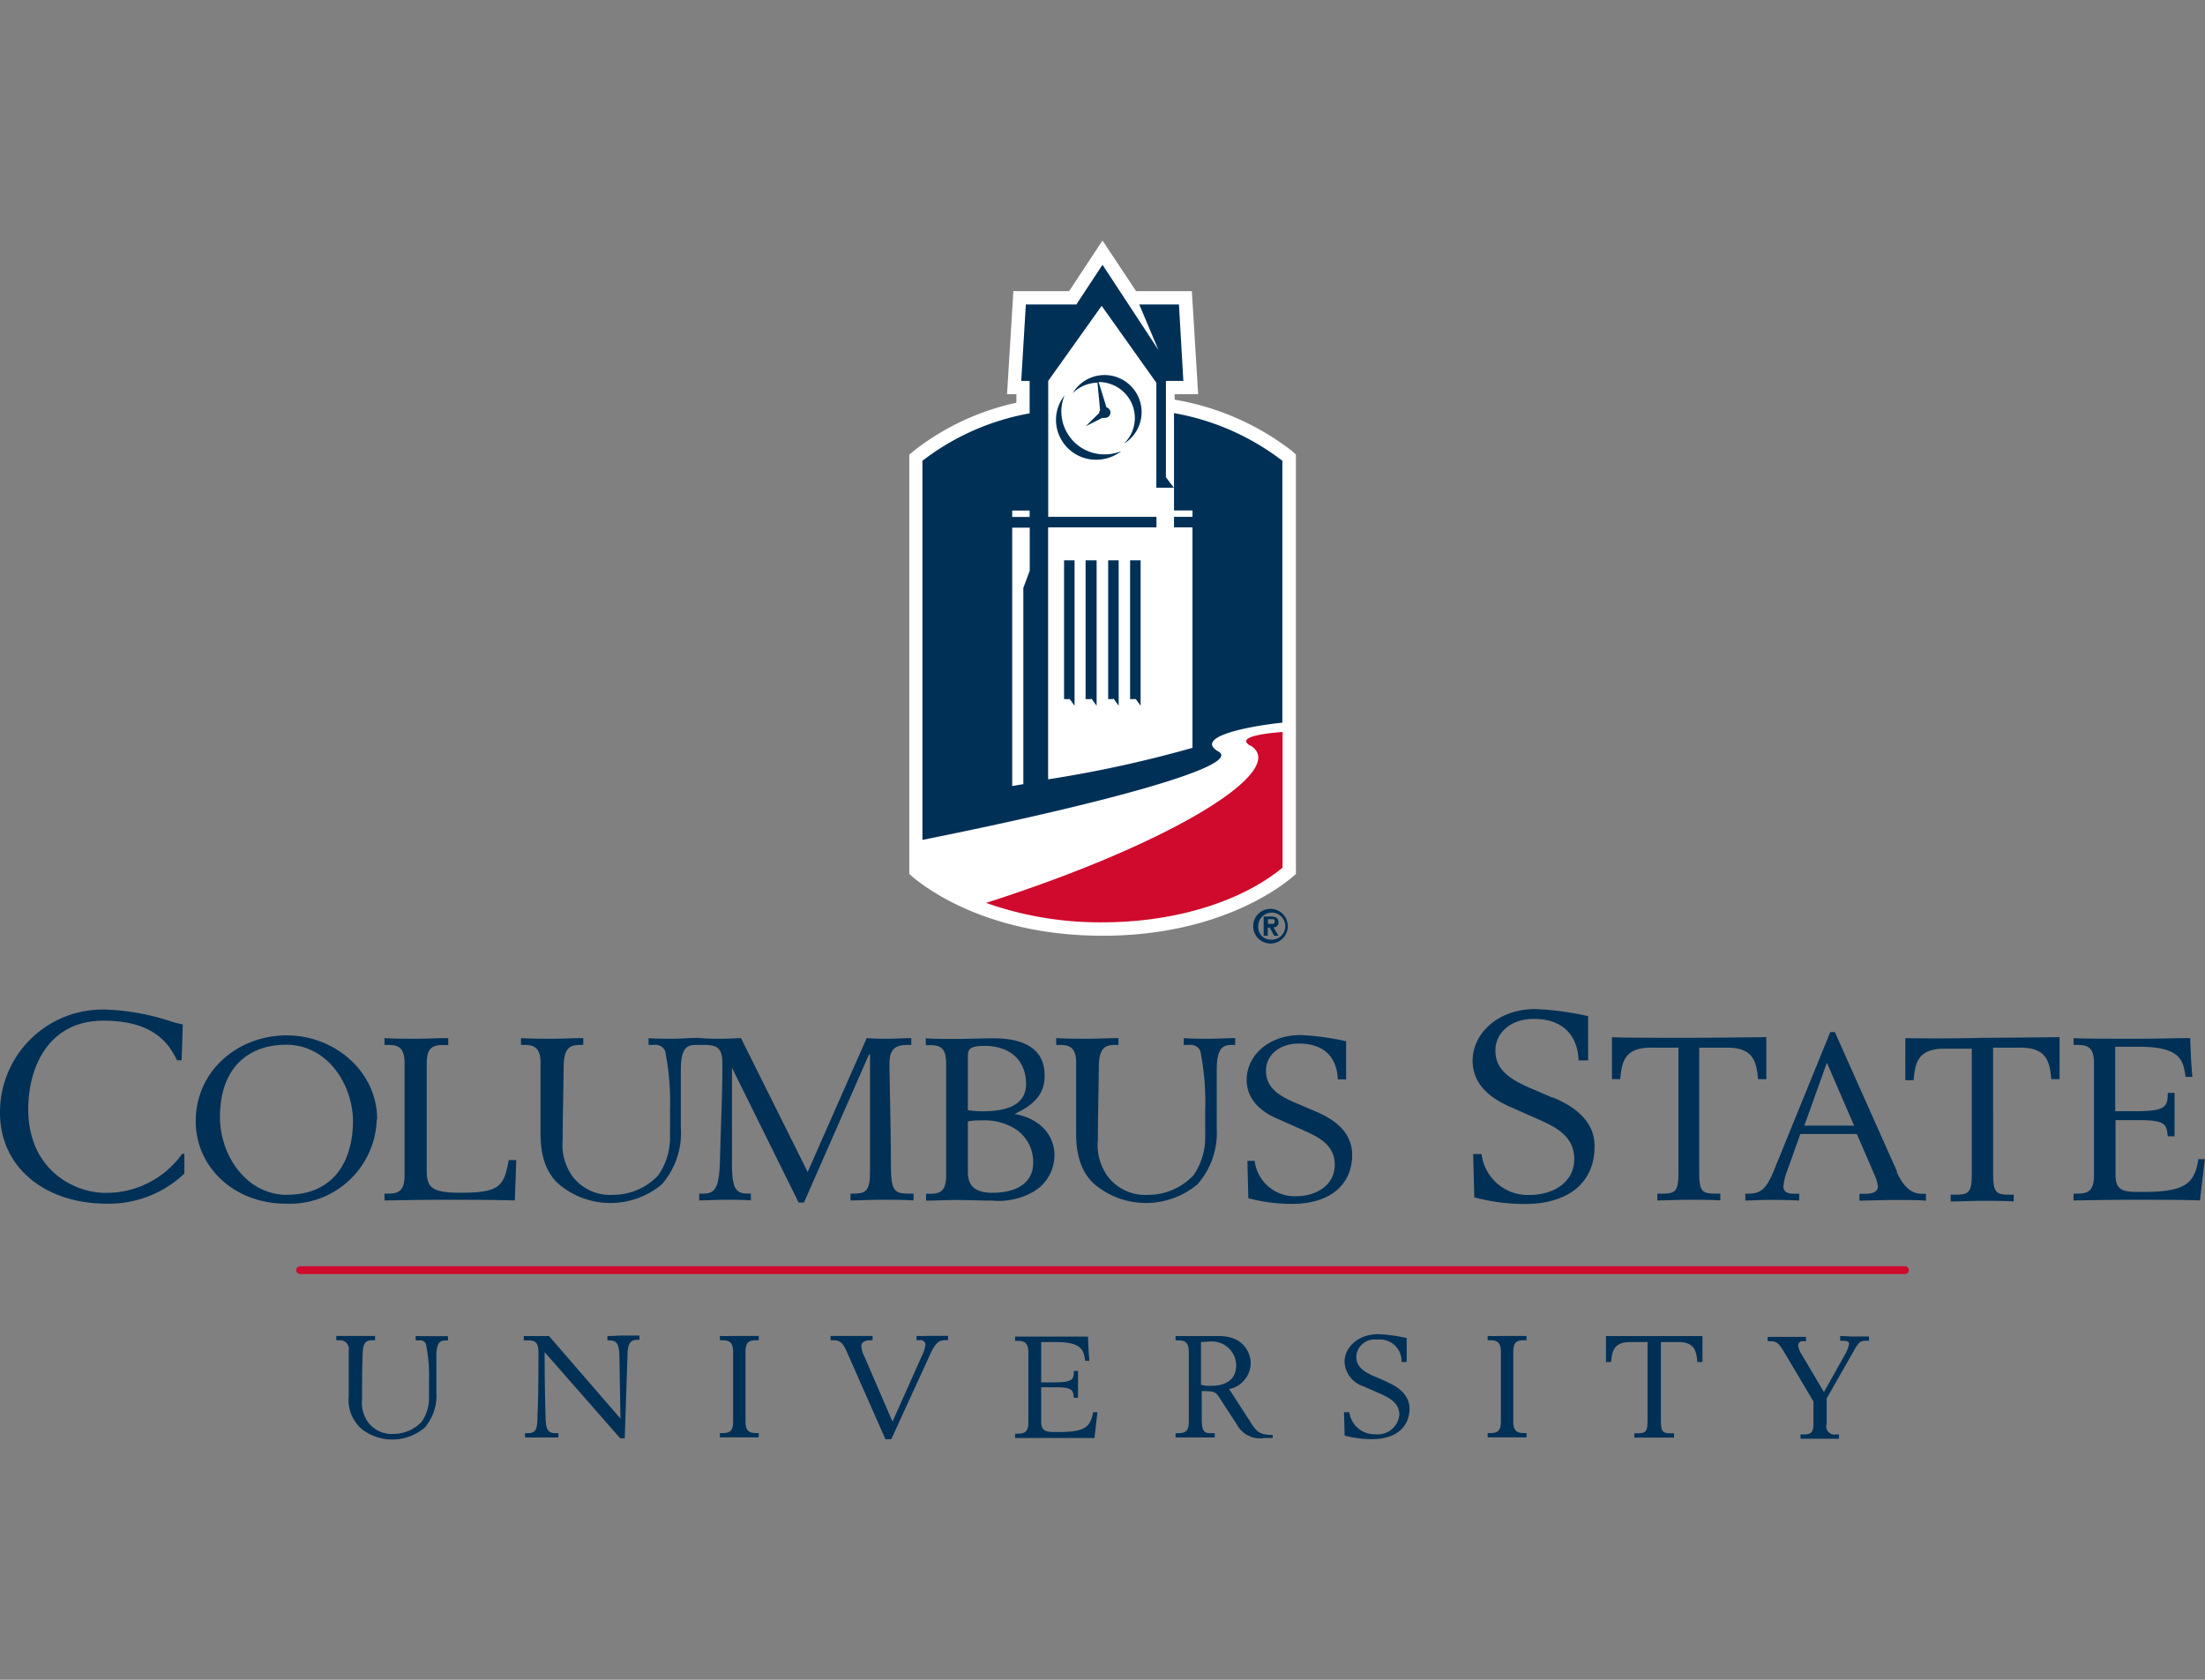 <svg id="institutions" xmlns="http://www.w3.org/2000/svg" width="210" height="160" viewBox="0 0 210 160"><rect x="0" y="0" width="210" height="160" fill="#808080" stroke="none"/><defs><style>.cls-1{fill:#003056;}.cls-2{fill:#fff;}.cls-3{fill:#cf0a2c;}</style></defs><title>inst_csu</title><path id="Registered_symbol" data-name="Registered symbol" class="cls-1" d="M121,86.57a1.65,1.65,0,1,1-1.65,1.64A1.65,1.65,0,0,1,121,86.57Zm0,2.93a1.29,1.29,0,1,0-1.17-1.28A1.19,1.19,0,0,0,121,89.5Zm-0.66-2.2h0.69c0.46,0,.73.14,0.73,0.54a0.45,0.45,0,0,1-.48.49l0.48,0.8h-0.4l-0.44-.78h-0.18v0.78h-0.39V87.3ZM121.08,88c0.19,0,.32,0,0.32-0.24s-0.2-.21-0.36-0.21h-0.28V88h0.32Z"/><path id="White_knockout_-_use_on_t-shirt_designs" data-name="White knockout - use on t-shirt designs" class="cls-2" d="M123,42.92a25,25,0,0,0-11.13-4.85V37.55h2.24l-0.6-9.82h-5.31L105,22.91l-3.18,4.82H96.51l-0.6,9.82H96.8v0.81a24.14,24.14,0,0,0-9.74,4.56l-0.46.38V83.24s6,5.89,18.41,5.89,18.41-5.89,18.41-5.89V43.29Z"/><path id="Blue_tower_image" data-name="Blue tower image" class="cls-1" d="M107.08,42.22a3.39,3.39,0,0,0,1-2.42,3.43,3.43,0,0,0-3.45-3.41h0l0.75,2.41a0.51,0.51,0,0,1-.18,1,0.48,0.48,0,0,1-.21,0l-1.59.8,1.28-1.26h0a0.51,0.51,0,0,1,.09-0.27l-0.25-2.62a3.46,3.46,0,0,0-2.36,1,3.53,3.53,0,1,1,4.9,4.8M100.57,40a3.81,3.81,0,0,0,3.83,3.79,3.88,3.88,0,0,0,2.39-.82,4.23,4.23,0,0,1-1.59.31,4.1,4.1,0,0,1-4.12-4.08,4,4,0,0,1,.31-1.54,3.73,3.73,0,0,0-.82,2.33m1.27,26.54,0.5,0.69V53.37h-1V66.59h0.55Zm4.2,0,0.5,0.69V53.37h-1V66.59H106Zm-2.1,0,0.5,0.69V53.37h-1.05V66.59h0.55Zm4.19,0,0.5,0.69V53.37h-1V66.59h0.54Zm14,2.2V43.89a23.63,23.63,0,0,0-10.32-4.54v9.27h1.76v0.61h-1.76v1h1.76v21a114.12,114.12,0,0,1-13.75,3v-24h10.32v-1H99.83V36.28h0l5.09-7.15,5.21,7.33v10h1.67l-0.76-1V36.28h1.66L112.28,29H108.5l1.83,4.34L105,25.22,102.51,29H97.7l-0.44,7.28h0.8v3.09a23.53,23.53,0,0,0-10.21,4.52V80c17.58-3.52,30.5-7.09,28.2-8.41s2.31-2.35,6.09-2.76M96.4,48.63h1.66v0.61H96.4V48.63ZM97.46,56V74.69l-1.06.18V50.26h1.67v4.1h0Z"/><path id="Red_swoop" data-name="Red swoop" class="cls-3" d="M119.07,71c3.9,2.33-7.53,9.36-25.16,15A32.46,32.46,0,0,0,105,87.85c7.09,0,13.34-2.06,17.15-5.21V69.72c-2.2.17-4.36,0.54-3.08,1.31"/><path class="cls-3" d="M181.42,120.61H28.58a0.37,0.37,0,1,0,0,.74H181.42A0.37,0.37,0,1,0,181.42,120.61Z"/><path class="cls-1" d="M87.29,127.25v0.41h0.27a0.47,0.47,0,0,1,.58.39,3,3,0,0,1-.3,1L85,135.41l-2.67-6.19a2.63,2.63,0,0,1-.3-1c0-.28.2-0.56,0.87-0.56h0.2v-0.41c-0.59,0-1.3,0-2,0s-1.4,0-2,0v0.41h0.27c0.65,0,.91.26,1.28,1.1l3.68,8.33h0.55l3.74-8.16c0.51-1.1.87-1.28,1.4-1.28h0.27v-0.41c-0.51,0-1,0-1.53,0S87.74,127.27,87.29,127.25Zm-4.43-26.81v10.95c0,1.91-.25,2.3-1.55,2.3H81v0.65c0.79,0,1.8-.06,3-0.06s2.19,0,3,.06v-0.65H86.47c-1.34,0-1.59-.37-1.62-2.54,0-3.28-.14-8.73-0.14-9.84,0-1.54.72-1.78,1.78-1.78h0.3V98.88c-0.72,0-1.43.06-2.13,0.06s-1.39,0-2.12-.06l-5.62,12.75L70.57,98.88c-0.28,0-1.16.06-1.85,0.06s-1.32,0-2-.06-1.69.06-2.52,0.06-1.78,0-2.43-.06v0.65h0.49a1,1,0,0,1,1.09.59,24.73,24.73,0,0,1,.46,5.65v2.3a6.36,6.36,0,0,1-1.11,3.87,5.91,5.91,0,0,1-4.32,1.87,4.5,4.5,0,0,1-3.84-1.74,5.12,5.12,0,0,1-.95-3.52c0-2.28.07-4.58,0.09-6.87,0-1.82.56-2.11,1.43-2.15h0.44V98.88c-1,0-2,.06-2.93.06s-2,0-3-.06v0.65H50c0.85,0,1.48.28,1.48,1.67V108c0,2.26.62,4.06,2.2,5.15a7.63,7.63,0,0,0,9.36-.35,7.44,7.44,0,0,0,1.8-5.39V101.9c0-2.06.58-2.37,1.41-2.37h0.86c1.22,0,1.69.33,1.69,1.78,0,3.13-.16,6.17-0.23,9.19-0.07,2.65-.46,3.19-1.59,3.19H66.59v0.65c0.69,0,1.46-.06,2.47-0.06s1.87,0,2.45.06v-0.65H71.19c-1.27,0-1.48-.72-1.48-3.08V101.7h0l6.35,12.84h0.51l6.19-14.1h0Zm-14.3,26.81v0.41h0.26c0.66,0,1,.23,1,1.11v6.62c0,0.88-.29,1.11-1,1.11H68.56v0.41c0.51,0,1.2,0,1.85,0s1.24,0,1.85,0v-0.41H72c-0.67,0-1-.23-1-1.11v-6.62c0-.88.29-1.11,1-1.11h0.26v-0.41c-0.61,0-1.21,0-1.85,0S69.06,127.27,68.56,127.25ZM10,113.62c-2.78,0-7.31-2.06-7.31-8,0-3.7,1.74-8.4,7.17-8.4,5.06,0,6.34,2.47,7,3.77H17.3l0.11-3.42a8.38,8.38,0,0,1-1.34-.35,22.06,22.06,0,0,0-6.13-1.06A9.78,9.78,0,0,0,0,106c0,5.06,4.12,8.65,10.2,8.65a10.44,10.44,0,0,0,7.36-2.87V109.9H17.35A8.86,8.86,0,0,1,10,113.62Zm25.92-7c0-4.52-4-8-8.62-8s-8.66,3.35-8.66,8.19c0,4.3,3.6,7.84,8.6,7.84A8.28,8.28,0,0,0,35.88,106.61Zm-8.55,7.19c-4,0-6.42-3.87-6.42-7.39,0-5,3-6.91,6.29-6.91,4,0,6.38,3.85,6.38,7.34C33.57,110.85,31.6,113.8,27.33,113.8Zm16.48-.2c-2.84,0-3.21-.56-3.21-2.19v-10.1c0-1.41.46-1.78,1.52-1.78h0.53V98.88c-1.08,0-2.06.06-3.07,0.06s-2.15,0-3-.06v0.65H37c1.06,0,1.53.37,1.53,1.78v10.6c0,1.41-.46,1.78-1.53,1.78H36.62v0.65c0.81,0,3-.06,5.73-0.06,2,0,4.64,0,6.68.06l0.14-3.84H48.45C48,113,47.6,113.61,43.81,113.61Zm14,13.65v0.41H58c0.78,0,1,.33,1,1.89l0.09,5.56h0l-6.8-7.86c-0.36,0-.74,0-1.14,0s-0.88,0-1.27,0v0.41h0.4c0.72,0,1,.21,1,1.18,0,1.57,0,4.15-.09,5.94,0,1.42-.17,1.72-0.94,1.72H50v0.41c0.45,0,1,0,1.59,0s1.11,0,1.59,0v-0.41H52.9c-0.68,0-.91-0.31-0.94-1.42-0.06-2.1-.09-4.19-0.09-6.3h0L59.07,137H59.5l0.26-7.91c0-1.32.46-1.47,0.91-1.47H60.9v-0.41c-0.52,0-1,0-1.56,0S58.23,127.27,57.78,127.25Zm-18.26,0v0.41h0.3a0.6,0.6,0,0,1,.68.37,15.38,15.38,0,0,1,.29,3.53V133a4,4,0,0,1-.69,2.41,3.69,3.69,0,0,1-2.7,1.17,2.81,2.81,0,0,1-2.4-1.09,3.2,3.2,0,0,1-.59-2.2c0-1.42,0-2.86.06-4.29,0-1.14.35-1.32,0.9-1.34h0.28v-0.41c-0.61,0-1.23,0-1.84,0s-1.26,0-1.85,0v0.41h0.26a0.84,0.84,0,0,1,.92,1V133a3.64,3.64,0,0,0,1.37,3.22,4.78,4.78,0,0,0,5.85-.22,4.65,4.65,0,0,0,1.13-3.37v-3.47c0-1.29.36-1.48,0.88-1.48h0.22v-0.41c-0.52,0-1,0-1.55,0S39.93,127.27,39.53,127.25Zm92.54,4.37-1.33-.57c-1.2-.52-1.63-1.07-1.63-1.86a1.74,1.74,0,0,1,2-1.6,2.06,2.06,0,0,1,2.31,2.13h0.49v-2.28a15.17,15.17,0,0,0-2.7-.37c-1.95,0-3.22,1.26-3.22,2.66a2.61,2.61,0,0,0,1.86,2.33l1.56,0.69c0.81,0.37,1.8.83,1.8,2a2.06,2.06,0,0,1-2.31,1.85,2.4,2.4,0,0,1-2.45-2.1H128l0.06,2.23a10.08,10.08,0,0,0,2.58.34c2.41,0,3.6-1.23,3.6-2.93C134.22,132.8,133.1,132.07,132.06,131.62Zm48.56-20-5.94-13.32h-0.44L169,111.35c-0.72,1.8-1.23,2.35-2.5,2.35h-0.28v0.65c0.56,0,1.41-.06,2.29-0.06q1.63,0,2.84.06v-0.65H170.8c-0.72,0-.95-0.3-0.95-0.7a5.21,5.21,0,0,1,.39-1.56l1.22-3.43h5.38l1.69,3.91a3.61,3.61,0,0,1,.32,1.09c0,0.46-.44.7-1.18,0.7h-0.58v0.65c0.85,0,2-.06,3.19-0.06s2.26,0,3.14.06v-0.65H183C181.89,113.69,181.18,112.84,180.62,111.59Zm-8.85-4.41,2.15-6,2.59,6h-4.74Zm3.42,20.08v0.41h0.28c0.39,0,.56.08,0.56,0.31a3,3,0,0,1-.39,1l-2,3.58-2.14-3.62a2.15,2.15,0,0,1-.32-0.8,0.43,0.43,0,0,1,.53-0.43H172v-0.41c-0.61,0-1.23,0-1.83,0s-1.2,0-1.82,0v0.41h0.13c0.71,0,.89.12,1.46,1.07l2.77,4.67v2.14c0,0.71-.16,1-0.88,1h-0.35v0.41c0.53,0,1.2,0,1.83,0s1.23,0,1.83,0v-0.41h-0.29a0.77,0.77,0,0,1-.88-1v-2.43l2.56-4.49c0.45-.79.58-1,1.17-1H178v-0.41c-0.46,0-1,0-1.43,0S175.78,127.27,175.19,127.25ZM164.52,99.79c2.47,0,2.77,1.35,2.91,3h0.79v-4c-0.79,0-4.57.06-7.35,0.06-3,0-6.65,0-7.35-.06v4h0.79c0.14-1.69.44-3,2.91-3h2.63v11.84c0,1.78-.23,2.06-1.48,2.06h-0.53v0.65c0.88,0,1.87-.06,3-0.06s2.15,0,3,.06v-0.65h-0.53c-1.25,0-1.48-.28-1.48-2.06V99.79h2.63Zm-64.09,10.32c0-2.32-1.78-3.67-3.81-4v0c1.85-.87,2.87-1.87,2.87-3.67,0-2.91-2.57-3.54-4.85-3.54-1.16,0-2.54.06-3.47,0.06s-2.15,0-3-.06v0.65h0.42c1.06,0,1.52.37,1.52,1.78v10.6c0,1.41-.46,1.78-1.52,1.78H88.2v0.65c0.81,0,1.92-.06,3-0.06s2.24,0.06,3.35.06a6.58,6.58,0,0,0,4-.93A4,4,0,0,0,100.42,110.11Zm-8.25-9.43c0-.72.09-1.06,1.66-1.06,1.89,0,3.88,1,3.88,3.65,0,2.48-2.91,2.58-4.25,2.58a8.89,8.89,0,0,1-1.29-.11v-5.06Zm2.33,12.93c-2,0-2.33-1-2.33-2v-4.8a6.26,6.26,0,0,1,1.27-.09,5.57,5.57,0,0,1,3.17.76,3.77,3.77,0,0,1,1.78,3.3C98.39,112.59,96.94,113.61,94.51,113.61Zm114.86-3.19c-0.37,2.41-1.39,3.11-5.27,3.11h-0.62c-1.48,0-2-.33-2-1.63v-5.21h2.22c2.61,0,2.64.46,2.75,1.54h0.65c0-.43,0-1.13,0-2s0-1.63,0-2.13h-0.65c0,1.28-.14,1.74-3,1.74h-2V99.7h2.22c4.09,0,4.25,1.35,4.48,2.87h0.65c-0.12-1.17-.16-2.35-0.21-3.69-1.62,0-2.7.06-5.43,0.06-2.31,0-4.95,0-5.68-.06v0.65h0.42c1.06,0,1.53.37,1.53,1.78v10.6c0,1.41-.46,1.78-1.53,1.78h-0.42v0.65c0.74,0,2.82-.06,5.68-0.06,2.49,0,5,0,6.36.06,0.16-1.32.3-2.58,0.46-3.93h-0.65Zm-56.42,16.84v2.47h0.49c0.09-1.06.27-1.9,1.82-1.9h1.65v7.4c0,1.11-.15,1.29-0.93,1.29h-0.33v0.41c0.55,0,1.17,0,1.89,0s1.34,0,1.89,0v-0.41H159.1c-0.78,0-.92-0.18-0.92-1.29v-7.4h1.65c1.55,0,1.73.84,1.82,1.9h0.49v-2.47c-0.49,0-2.86,0-4.59,0S153.38,127.27,152.95,127.25Zm28.51-28.37v4h0.79c0.14-1.69.44-3,2.91-3h2.63v11.84c0,1.78-.23,2.06-1.48,2.06h-0.53v0.65c0.88,0,1.87-.06,3-0.06s2.15,0,3,.06v-0.65H191.3c-1.25,0-1.48-.28-1.48-2.06V99.79h2.63c2.47,0,2.77,1.35,2.91,3h0.79v-4c-0.79,0-4.58.06-7.35,0.06C185.8,98.94,182.15,98.9,181.46,98.88ZM119,135.31l-1.94-3a2.54,2.54,0,0,0,2.05-2.54c0-.62-0.46-2.51-3-2.51-0.63,0-1.33,0-2.3,0-0.65,0-1.34,0-1.85,0v0.41h0.26c0.66,0,1,.23,1,1.11v6.62c0,0.88-.29,1.11-1,1.11h-0.26v0.41c0.51,0,1.2,0,1.85,0s1.24,0,1.88,0v-0.41h-0.42c-0.58,0-.82-0.15-0.82-1.44v-2.57c1.11,0,1.3.05,1.63,0.55l1.69,2.59a2.5,2.5,0,0,0,2.63,1.33h0.81v-0.28C120,136.62,119.76,136.54,119,135.31ZM115.38,132a3.45,3.45,0,0,1-1-.1v-4.07c0.29,0,.56-0.05.91-0.05a2.3,2.3,0,0,1,2.44,2.25C117.75,131.43,116.68,132,115.38,132Zm0.5-24.53V101.9c0-2.06.58-2.37,1.41-2.37h0.35V98.88c-0.83,0-1.64.06-2.47,0.06s-1.78,0-2.43-.06v0.65h0.49a1,1,0,0,1,1.09.59,24.7,24.7,0,0,1,.46,5.65v2.3a6.37,6.37,0,0,1-1.11,3.87,5.92,5.92,0,0,1-4.32,1.87,4.49,4.49,0,0,1-3.84-1.74,5.12,5.12,0,0,1-.95-3.52c0-2.28.07-4.58,0.09-6.87,0-1.82.55-2.11,1.43-2.15h0.44V98.88c-1,0-2,.06-2.93.06s-2,0-3-.06v0.65h0.42c0.85,0,1.48.28,1.48,1.67V108c0,2.26.62,4.06,2.2,5.15a7.63,7.63,0,0,0,9.36-.35A7.44,7.44,0,0,0,115.88,107.46Zm32-2.91-2.46-1.06c-2.22-1-3-2-3-3.45,0-1.64,1.42-3,3.64-3,4,0,4.26,3.14,4.28,3.95h0.91V96.79a28.12,28.12,0,0,0-5-.68c-3.61,0-6,2.34-6,4.93,0,2.06,1.42,3.42,3.45,4.33l2.89,1.28c1.5,0.68,3.34,1.53,3.34,3.75s-2,3.42-4.28,3.42a4.44,4.44,0,0,1-4.55-3.9h-0.8l0.11,4.13a18.68,18.68,0,0,0,4.79.63c4.47,0,6.66-2.29,6.66-5.43C151.92,106.73,149.86,105.37,147.93,104.54ZM100.79,136.4H100.4c-0.92,0-1.24-.2-1.24-1v-3.26h1.39c1.63,0,1.64.28,1.72,1h0.4c0-.27,0-0.71,0-1.23s0-1,0-1.33h-0.4c0,0.8-.09,1.09-1.85,1.09H99.16v-3.84h1.39c2.56,0,2.66.84,2.8,1.79h0.4c-0.07-.73-0.1-1.47-0.13-2.31-1,0-1.69,0-3.39,0-1.45,0-3.09,0-3.55,0v0.41h0.26c0.66,0,1,.23,1,1.11v6.62c0,0.88-.29,1.11-1,1.11H96.68v0.41c0.46,0,1.76,0,3.55,0,1.56,0,3.1,0,4,0,0.1-.83.19-1.62,0.29-2.46h-0.41C103.85,136,103.22,136.4,100.79,136.4Zm24.52-30.53-2.13-.91c-1.92-.83-2.61-1.72-2.61-3,0-1.41,1.23-2.56,3.14-2.56,3.49,0,3.67,2.72,3.7,3.41h0.79V99.18a24.35,24.35,0,0,0-4.32-.59c-3.12,0-5.15,2-5.15,4.26,0,1.78,1.22,3,3,3.74l2.5,1.11c1.29,0.59,2.89,1.32,2.89,3.24s-1.71,3-3.7,3a3.84,3.84,0,0,1-3.93-3.37h-0.69l0.09,3.56a16.16,16.16,0,0,0,4.14.54c3.86,0,5.75-2,5.75-4.69C128.76,107.76,127,106.59,125.31,105.87Zm16.37,21.38v0.41h0.26c0.66,0,1,.23,1,1.11v6.62c0,0.88-.29,1.11-1,1.11h-0.26v0.41c0.51,0,1.2,0,1.85,0s1.24,0,1.85,0v-0.41h-0.26c-0.67,0-1-.23-1-1.11v-6.62c0-.88.29-1.11,1-1.11h0.26v-0.41c-0.61,0-1.21,0-1.85,0S142.19,127.27,141.68,127.25Z"/></svg>